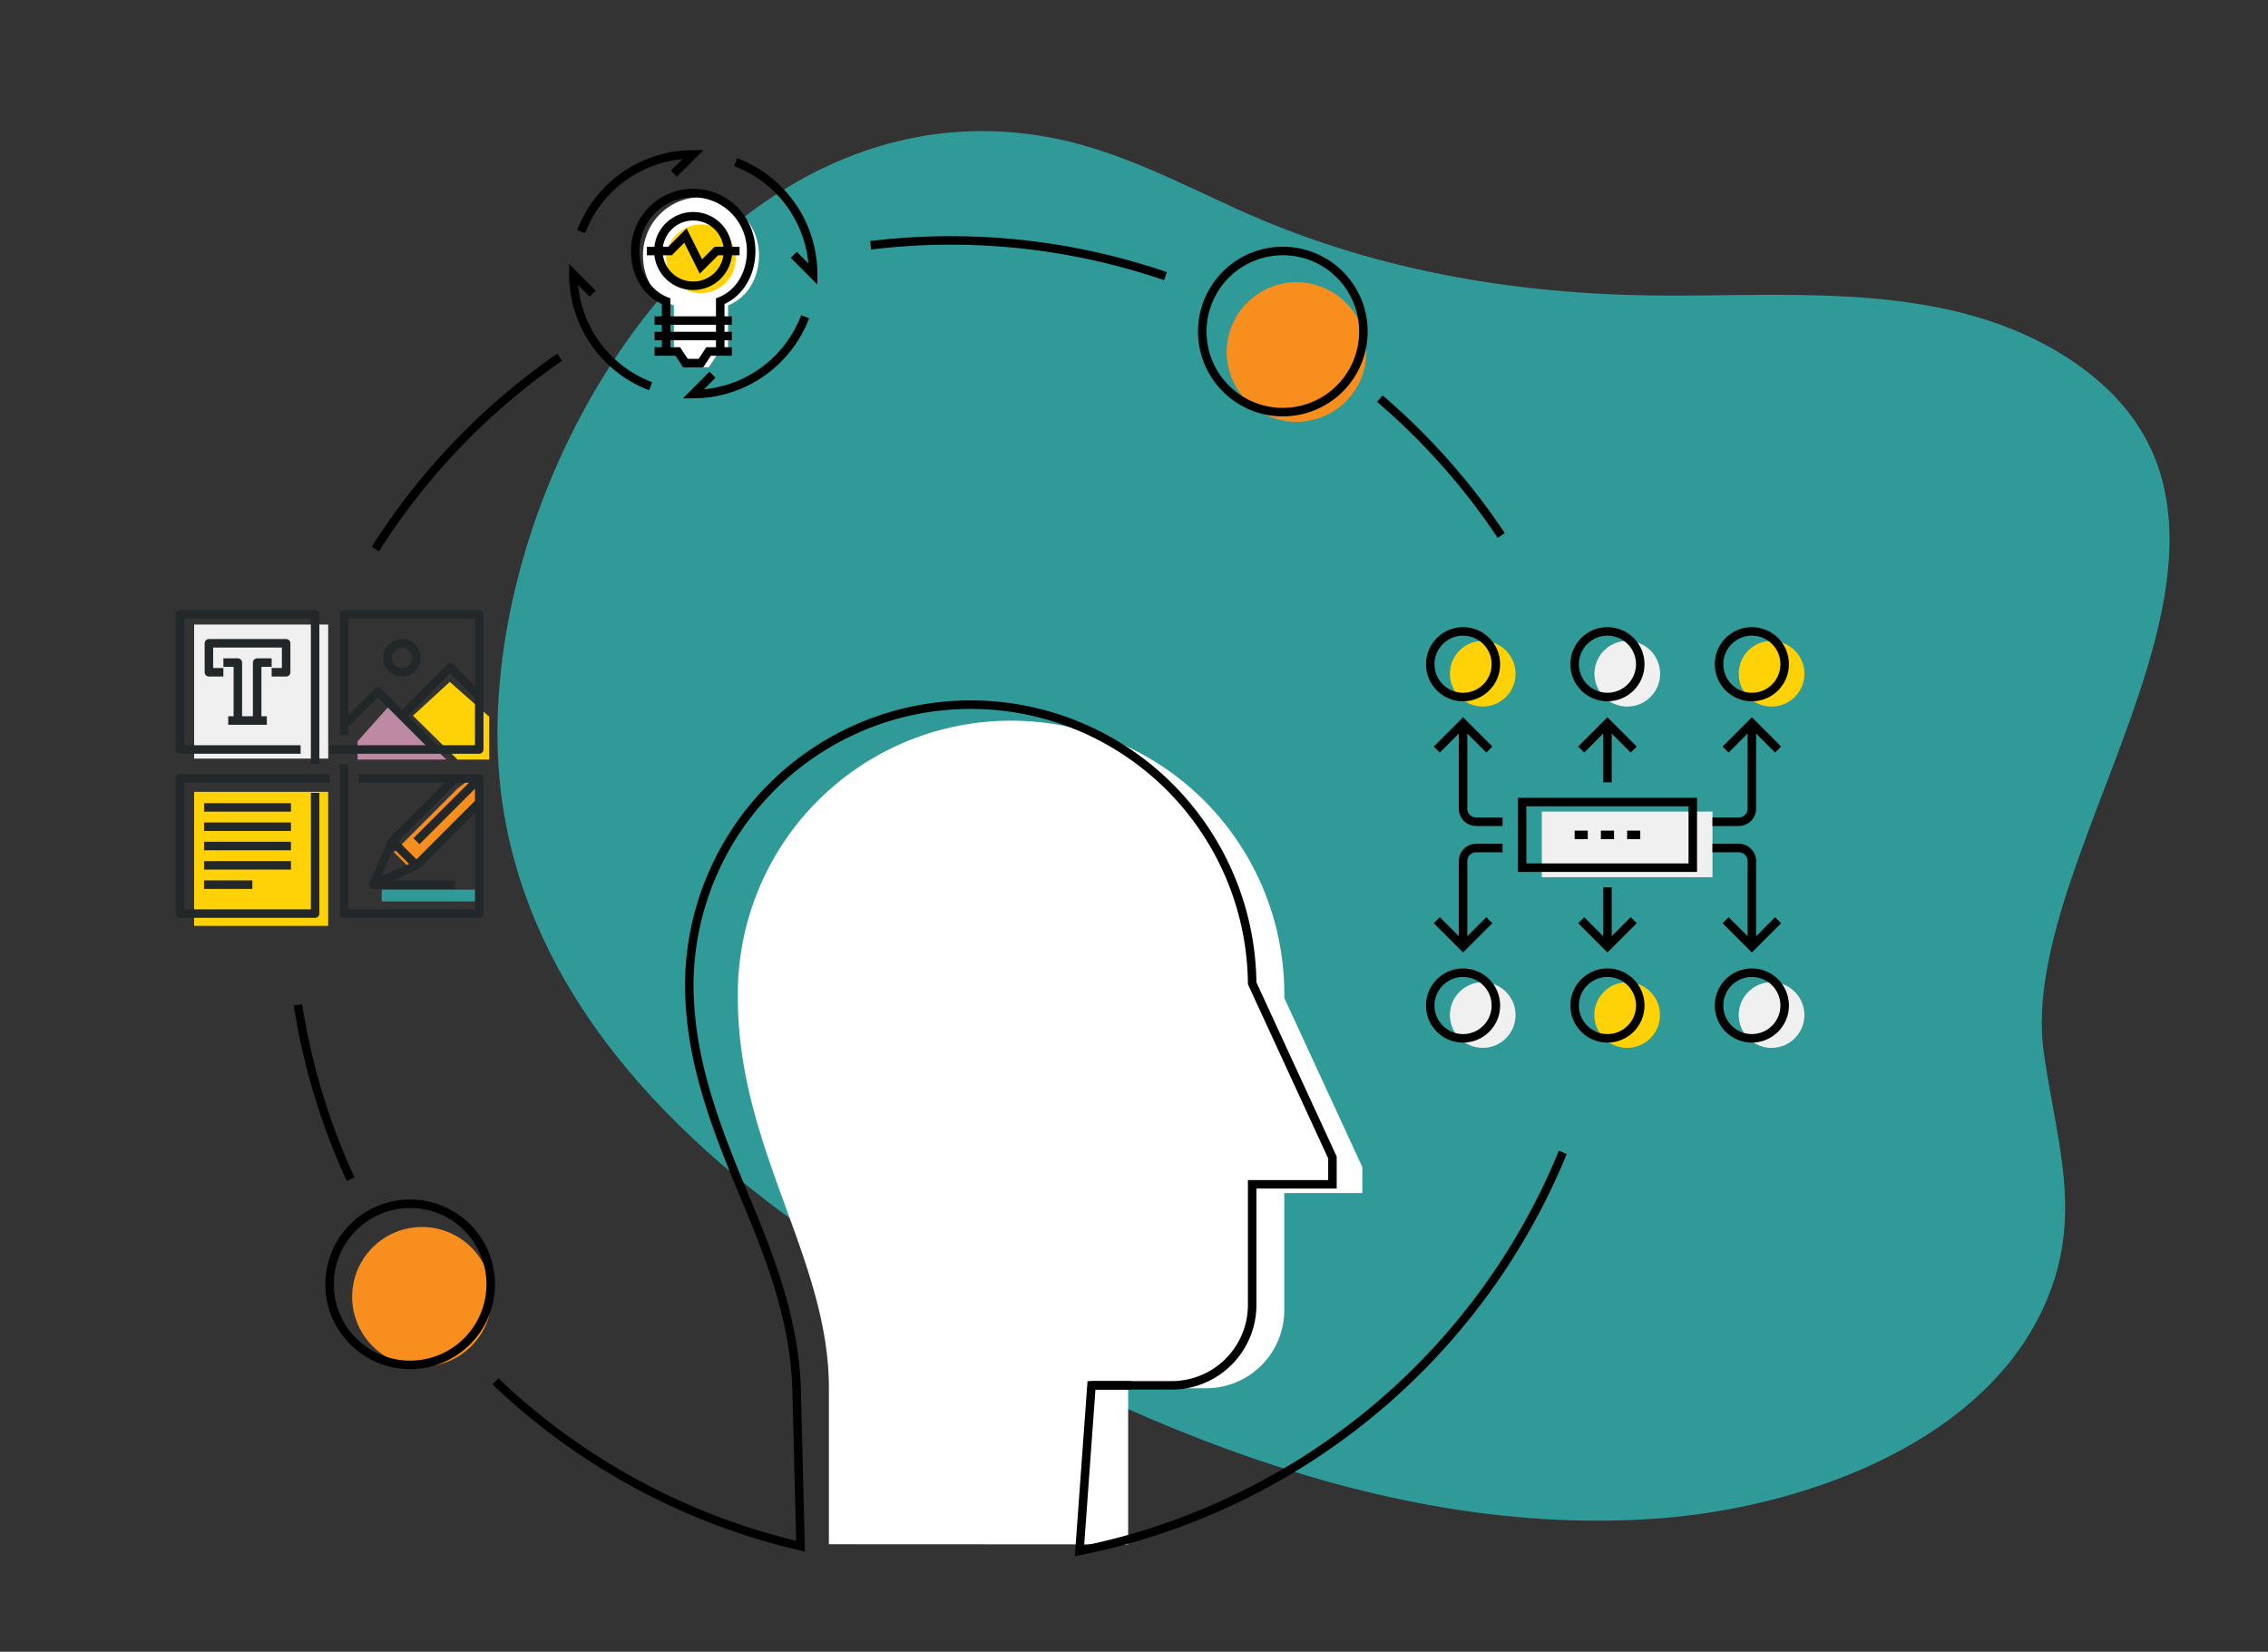 <svg id="Layer_1" data-name="Layer 1" xmlns="http://www.w3.org/2000/svg" viewBox="0 0 800 582.64"><rect x="0" y="0" width="800" height="582.64" fill="#333333" stroke="none"/><defs><style>.cls-1{fill:#309a99;}.cls-2{fill:#f78e1e;}.cls-3,.cls-4,.cls-9{fill:none;stroke-width:3px;}.cls-3,.cls-4{stroke:#000;}.cls-3{stroke-miterlimit:10;}.cls-4,.cls-9{stroke-linejoin:round;}.cls-5{fill:#fed206;}.cls-6{fill:#f0f0f0;}.cls-7{fill:#fff;}.cls-8{fill:#bd89a3;}.cls-9{stroke:#222829;}</style></defs><path class="cls-1" d="M202.91,150.43c-22.41,43.78-32.37,94.32-25.07,136.88,12.45,72.61,70.75,125.74,130.85,162.39,81.58,49.75,179.28,93.45,277.19,85.84,48.54-3.78,110.24-25.07,133.53-71.42,16.49-32.84,6.27-59.45,1.51-92.78-10.39-72.8,97.31-185.46,9.87-244.12C688.71,99,634,104.54,585.9,104.25c-51.68-.32-102.26-9-149.53-30.49-20.83-9.48-41.4-20.27-63.83-24.85C298.69,33.84,236.67,84.47,202.91,150.43Z"/><path class="cls-2" d="M457.33,148.79a24.62,24.62,0,1,0-24.62-24.62,24.62,24.62,0,0,0,24.62,24.62"/><path class="cls-3" d="M529.54,188.88a235,235,0,0,0-26.41-32.8q-7.9-8.21-16.41-15.46M411.1,97.4a234,234,0,0,0-104-10.88M197.4,126a235.68,235.68,0,0,0-65,67.66M105.1,354.45a232.56,232.56,0,0,0,18.58,61.49"/><path class="cls-2" d="M148.84,482.05a24.62,24.62,0,1,0-24.62-24.62,24.63,24.63,0,0,0,24.62,24.62"/><path class="cls-4" d="M480.92,116.93a28.42,28.42,0,1,1-28.42-28.4A28.4,28.4,0,0,1,480.92,116.93ZM173.09,453a28.42,28.42,0,1,1-28.42-28.4A28.42,28.42,0,0,1,173.09,453Z"/><path class="cls-5" d="M624.88,226.07a11.58,11.58,0,1,1-11.57,11.58A11.57,11.57,0,0,1,624.88,226.07Z"/><path class="cls-6" d="M624.88,346.46A11.58,11.58,0,1,1,613.31,358,11.58,11.58,0,0,1,624.88,346.46Z"/><rect class="cls-6" x="543.85" y="286.27" width="60.2" height="23.16"/><path class="cls-6" d="M574,226.07a11.58,11.58,0,1,1-11.58,11.58A11.57,11.57,0,0,1,574,226.07Z"/><path class="cls-5" d="M574,346.46A11.58,11.58,0,1,1,562.37,358,11.58,11.58,0,0,1,574,346.46Z"/><circle class="cls-5" cx="523.01" cy="237.65" r="11.58"/><circle class="cls-6" cx="523.01" cy="358.04" r="11.58"/><rect class="cls-3" x="536.9" y="282.91" width="60.2" height="23.15"/><path class="cls-3" d="M530,289.86H520.7a4.63,4.63,0,0,1-4.63-4.63v-30.1"/><polyline class="cls-3" points="525.33 264.39 516.07 255.13 506.81 264.39"/><path class="cls-3" d="M604.05,289.86h9.26a4.63,4.63,0,0,0,4.63-4.63v-30.1"/><polyline class="cls-3" points="608.68 264.39 617.94 255.13 627.2 264.39"/><line class="cls-3" x1="567" y1="275.96" x2="567" y2="255.13"/><polyline class="cls-3" points="576.26 264.39 567 255.13 557.74 264.39"/><path class="cls-3" d="M530,299.12H520.7a4.63,4.63,0,0,0-4.63,4.63v30.1"/><polyline class="cls-3" points="525.33 324.59 516.07 333.85 506.81 324.59"/><path class="cls-3" d="M604.05,299.12h9.26a4.63,4.63,0,0,1,4.63,4.63v30.1"/><polyline class="cls-3" points="608.68 324.59 617.94 333.85 627.2 324.59"/><line class="cls-3" x1="567" y1="313.01" x2="567" y2="333.85"/><polyline class="cls-3" points="576.26 324.59 567 333.85 557.74 324.59"/><circle class="cls-3" cx="516.07" cy="234.29" r="11.58"/><circle class="cls-3" cx="567" cy="234.29" r="11.58"/><circle class="cls-3" cx="617.94" cy="234.29" r="11.58"/><circle class="cls-3" cx="516.07" cy="354.68" r="11.58"/><circle class="cls-3" cx="567" cy="354.68" r="11.58"/><circle class="cls-3" cx="617.94" cy="354.68" r="11.58"/><line class="cls-3" x1="564.69" y1="294.49" x2="569.32" y2="294.49"/><line class="cls-3" x1="555.43" y1="294.49" x2="560.06" y2="294.49"/><line class="cls-3" x1="573.95" y1="294.49" x2="578.58" y2="294.49"/><path class="cls-7" d="M247.25,69.56A20.44,20.44,0,0,0,226.8,90c0,8.14,4.09,15,10.9,17.73v17.72h4.09l2.73,4.09H250l2.73-4.09h4.09V107.73c6.82-2.73,10.9-9.68,10.9-17.73A20.44,20.44,0,0,0,247.25,69.56Z"/><path class="cls-5" d="M259.52,91.11a10.73,10.73,0,0,1-.11,1.51h-4L250,98.08l-5.46-10.91-5.45,5.45h-4a10.74,10.74,0,0,1-.1-1.51,12.28,12.28,0,0,1,24.55,0Z"/><path class="cls-5" d="M255.42,92.62h4a12.26,12.26,0,0,1-24.34,0h4l5.45-5.45L250,98.08Z"/><circle class="cls-3" cx="244.51" cy="88.54" r="12.27"/><line class="cls-3" x1="230.88" y1="113.08" x2="258.14" y2="113.08"/><line class="cls-3" x1="230.88" y1="118.53" x2="258.14" y2="118.53"/><polyline class="cls-3" points="230.88 123.98 239.06 123.98 241.78 128.07 247.24 128.07 249.96 123.98 258.14 123.98"/><path class="cls-3" d="M254.05,124V106.26c6.82-2.72,10.91-9.68,10.91-17.72a20.45,20.45,0,1,0-40.9,0c0,8.13,4.09,15,10.91,17.72V124"/><polyline class="cls-3" points="228.15 88.54 236.33 88.54 241.78 83.09 247.24 93.99 252.69 88.54 260.87 88.54"/><path class="cls-3" d="M237.69,61.27l6.82-6.81A42.28,42.28,0,0,0,205,81.72"/><path class="cls-3" d="M280,89.9l6.82,6.82A42.29,42.29,0,0,0,259.5,57.19"/><path class="cls-3" d="M251.32,132.17,244.51,139A42.28,42.28,0,0,0,284,111.72"/><path class="cls-3" d="M209.06,103.54l-6.81-6.82a42.26,42.26,0,0,0,27.26,39.52"/><polygon class="cls-2" points="168.48 284.79 145.81 307.46 138.95 300.6 161.62 277.93 167.91 273.22 168.48 284.79"/><rect class="cls-5" x="68.48" y="279.32" width="47.28" height="47.28"/><rect class="cls-6" x="68.48" y="220.3" width="47.28" height="47.28"/><polygon class="cls-8" points="157.47 267.92 137.21 249.07 126.12 261.49 126.12 267.92 157.47 267.92"/><polygon class="cls-5" points="158.65 240.53 145.68 252.45 161.37 267.92 172.56 267.92 172.56 252.79 158.65 240.53"/><rect class="cls-1" x="134.65" y="313.81" width="35.25" height="4.16"/><polyline class="cls-9" points="106.04 264.37 63.47 264.37 63.47 216.69 111.15 216.69 111.15 269.48"/><polyline class="cls-9" points="121.36 259.26 121.36 216.69 169.04 216.69 169.04 264.37 116.26 264.37"/><polyline class="cls-9" points="116.26 274.59 63.47 274.59 63.47 322.26 111.15 322.26 111.15 279.69"/><polyline class="cls-9" points="121.36 269.48 121.36 322.26 169.04 322.26 169.04 274.59 126.47 274.59"/><polyline class="cls-9" points="95.82 237.13 100.93 237.13 100.93 226.91 73.69 226.91 73.69 237.13 78.8 237.13"/><polyline class="cls-9" points="90.71 254.15 90.71 233.72 95.82 233.72"/><polyline class="cls-9" points="78.8 233.72 83.9 233.72 83.9 254.15"/><line class="cls-9" x1="94.12" y1="254.15" x2="80.5" y2="254.15"/><polyline class="cls-9" points="153.72 264.37 133.28 243.94 121.36 255.86"/><polyline class="cls-9" points="169.04 245.64 158.82 235.42 141.8 252.45"/><circle class="cls-9" cx="141.8" cy="232.02" r="5.11"/><line class="cls-9" x1="71.98" y1="284.8" x2="102.63" y2="284.8"/><line class="cls-9" x1="71.98" y1="291.61" x2="102.63" y2="291.61"/><line class="cls-9" x1="71.98" y1="298.42" x2="102.63" y2="298.42"/><line class="cls-9" x1="71.98" y1="305.24" x2="102.63" y2="305.24"/><line class="cls-9" x1="71.98" y1="312.05" x2="89.01" y2="312.05"/><line class="cls-9" x1="146.91" y1="296.72" x2="169.04" y2="274.59"/><polyline class="cls-9" points="169.04 283.1 146.91 305.24 131.58 312.05 138.39 296.72 160.53 274.59"/><line class="cls-9" x1="138.39" y1="296.72" x2="146.91" y2="305.24"/><line class="cls-9" x1="131.58" y1="312.05" x2="160.53" y2="312.05"/><path class="cls-7" d="M292.38,544.71V489.63c0-45.89-32.12-84.46-32.12-137.68A96.38,96.38,0,1,1,453,352l27.54,59.66v9.18H453v41.3a27.54,27.54,0,0,1-27.54,27.54H397.94v55.08"/><line class="cls-3" x1="384.95" y1="488.66" x2="399.13" y2="488.66"/><path class="cls-3" d="M174.79,487.27a231.74,231.74,0,0,0,107.58,58.12q-.67-27.23-1.35-54.46c-.55-23.16-7.95-43.87-16.77-65.05-9.18-22-18.53-44.31-20.65-68.34q-.47-5.34-.47-10.7a99.28,99.28,0,0,1,198.55,0L470,408.3v9.45H441.68V460.3a28.37,28.37,0,0,1-28.37,28.36H385l-4.23,58.41A233.6,233.6,0,0,0,551.25,406.48"/></svg>